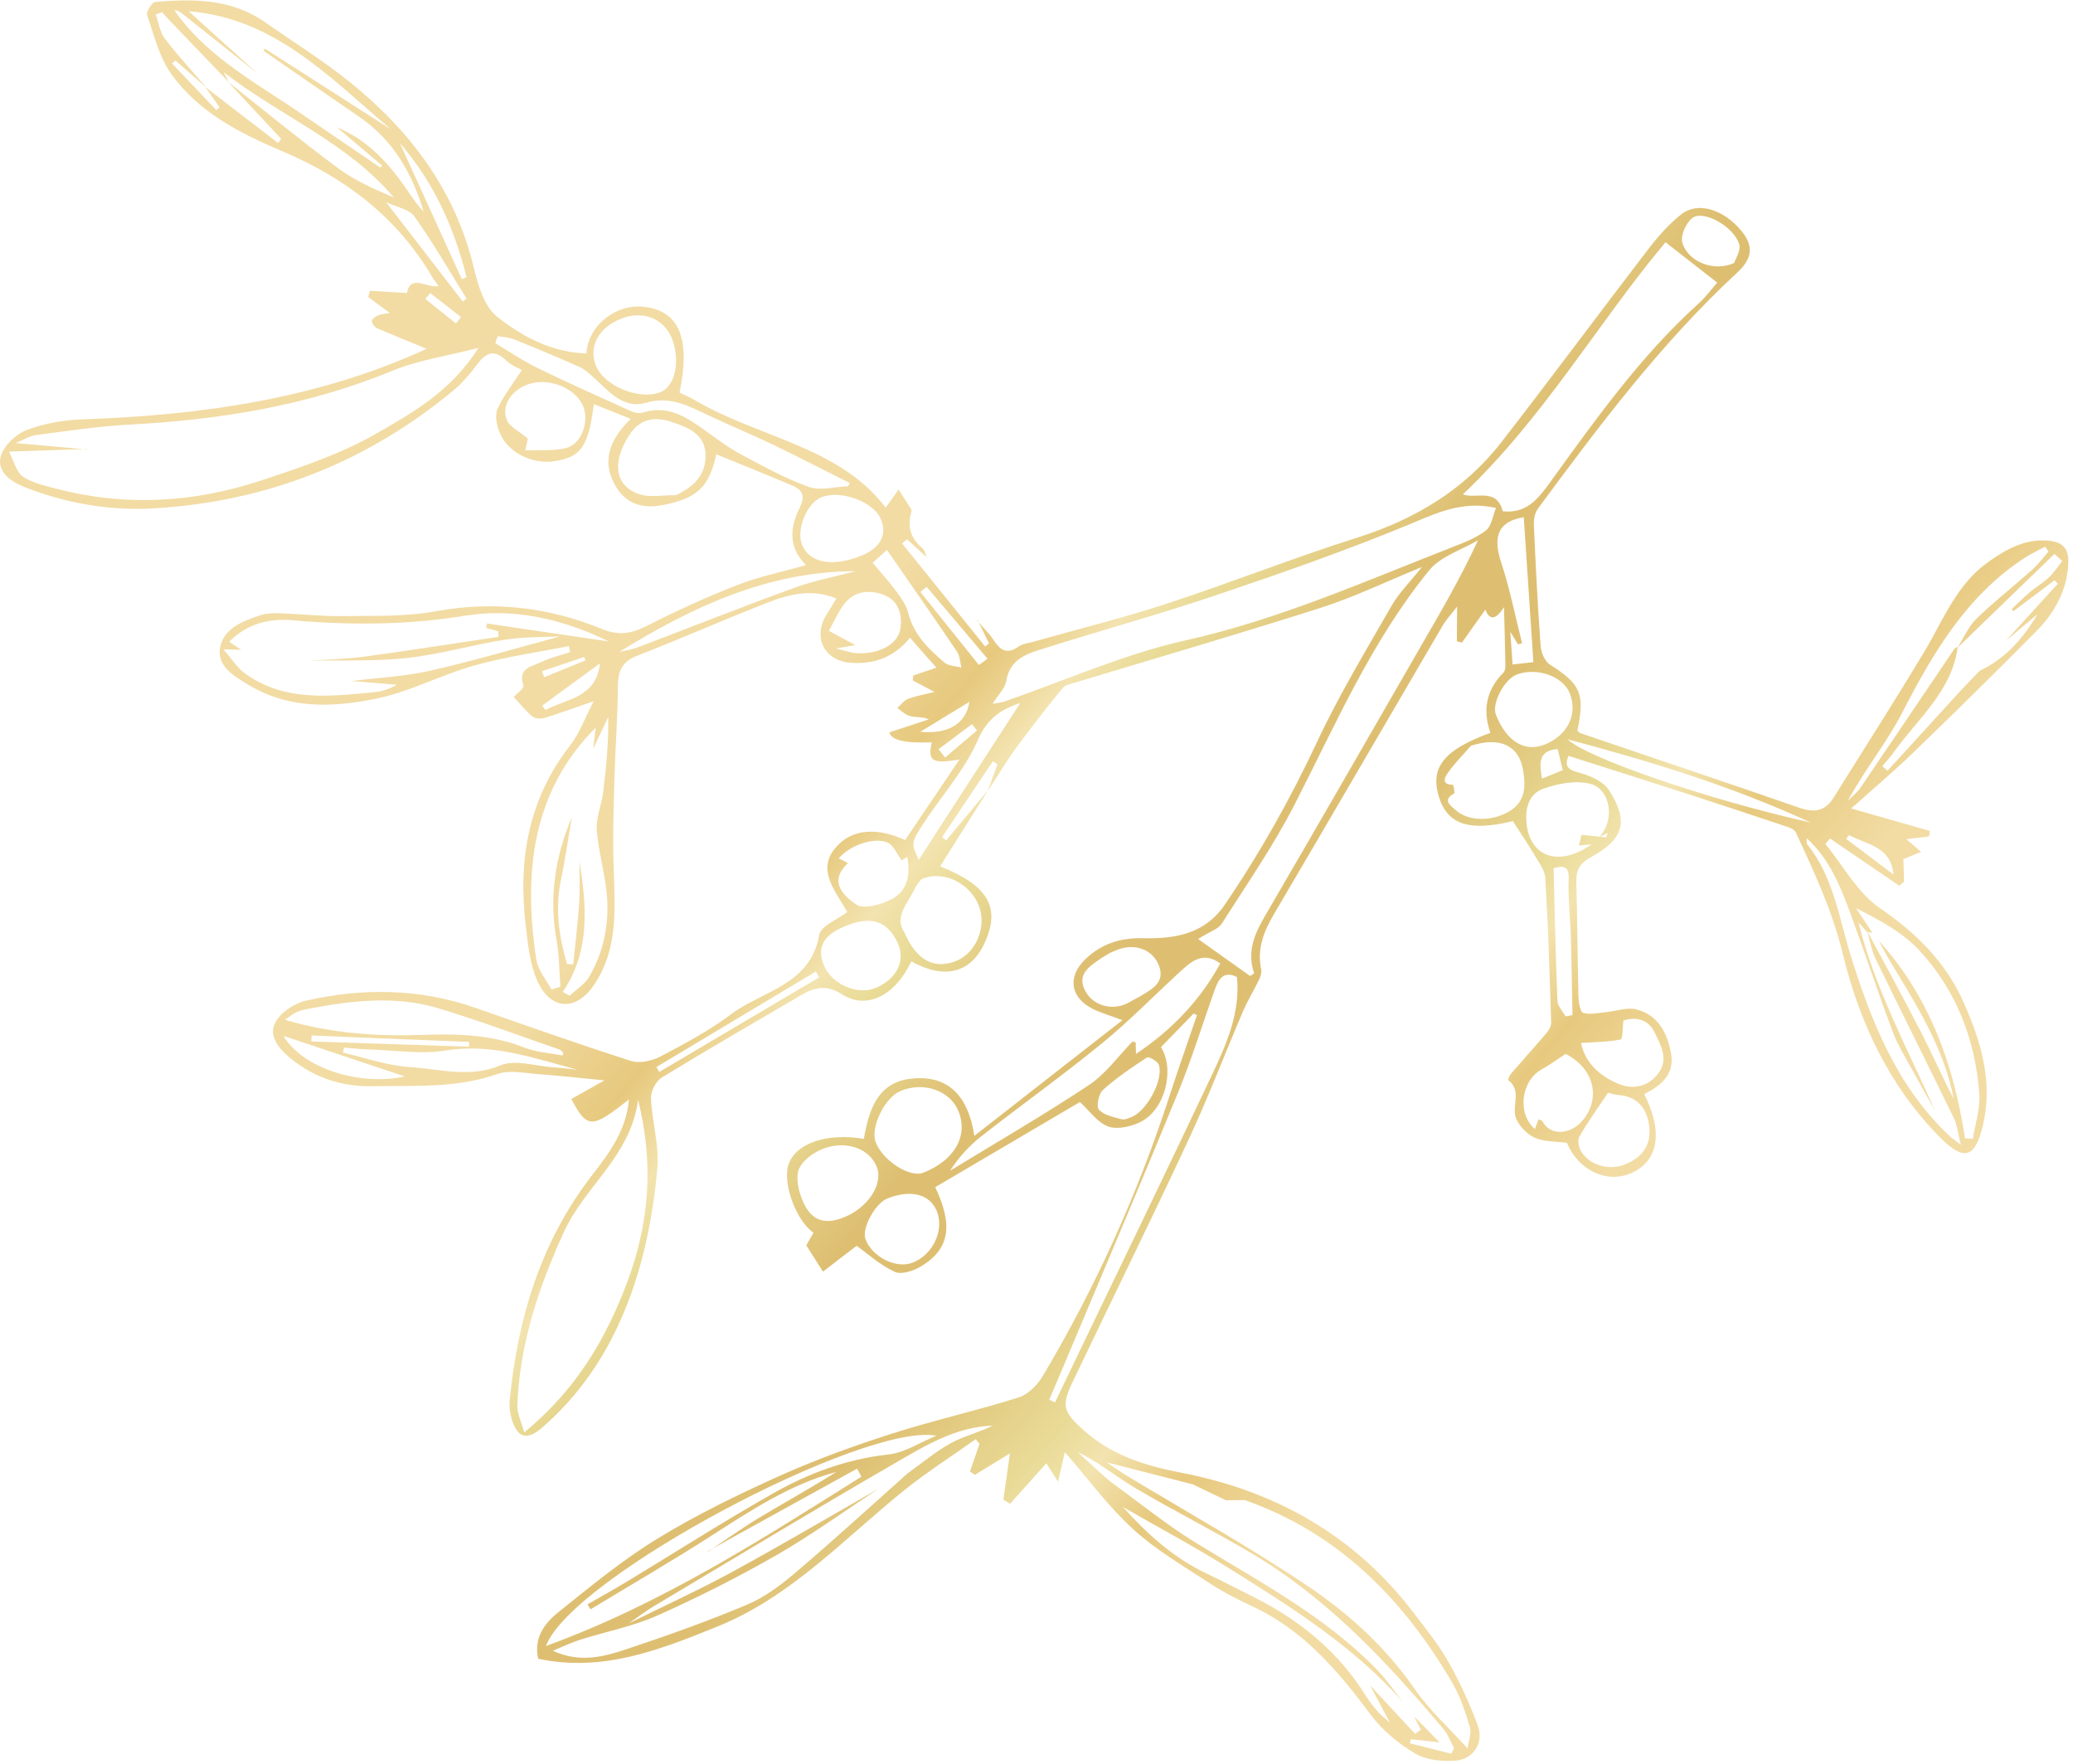 <?xml version="1.0" encoding="UTF-8"?> <svg xmlns="http://www.w3.org/2000/svg" width="415" height="353" viewBox="0 0 415 353" fill="none"><path d="M185.571 111.721C185.266 111.033 185.139 110.115 184.618 109.689C182.19 107.703 181.633 105.26 182.473 102.363C182.51 102.249 182.516 102.081 182.451 101.983C181.606 100.644 180.757 99.316 179.898 97.983C179.073 99.132 178.249 100.281 177.304 101.604C167.931 89.284 151.856 87.627 139.082 80.078C138.1 79.501 137.031 79.075 136.041 78.6C138.271 67.789 135.998 62.281 129.056 61.425C123.346 60.72 117.743 65.096 117.392 70.737C110.467 70.553 104.536 67.377 99.475 63.347C96.93 61.318 95.684 57.066 94.849 53.576C91.136 38.059 82.11 26.162 70 16.402C64.648 12.085 58.758 8.444 53.121 4.484C46.398 -0.244 38.778 -0.285 31.078 0.395C30.422 0.455 29.231 2.351 29.451 2.991C30.836 7.036 31.873 11.447 34.298 14.827C39.816 22.518 48.042 26.682 56.634 30.323C69.106 35.607 79.552 43.525 86.537 55.459C86.857 56 87.271 56.486 87.823 57.248C85.584 57.838 82.296 54.678 81.452 58.646C79.056 58.504 76.557 58.355 74.051 58.208C73.937 58.62 73.819 59.041 73.705 59.452C75.045 60.44 76.395 61.431 78.044 62.648C77.08 62.826 76.335 62.849 75.691 63.12C75.179 63.329 74.49 63.834 74.454 64.255C74.413 64.703 74.951 65.453 75.415 65.654C78.834 67.144 82.295 68.534 85.407 69.818C63.673 79.816 40.357 83.112 16.514 83.937C12.736 84.069 8.808 84.744 5.31 86.088C3.16 86.916 0.71 89.243 0.148 91.362C-0.657 94.427 2.164 96.402 4.882 97.474C13.312 100.8 22.141 102.297 31.157 101.735C53.484 100.343 73.378 92.522 90.655 78.249C92.504 76.723 94.121 74.836 95.561 72.897C97.395 70.423 99.083 69.925 101.427 72.236C102.385 73.18 103.797 73.674 104.47 74.062C102.754 76.728 100.81 79.155 99.577 81.905C99.004 83.184 99.479 85.221 100.067 86.681C101.596 90.509 106.523 92.951 110.84 92.334C116.309 91.553 117.796 89.445 118.875 80.895C121.222 81.828 123.538 82.749 126.261 83.835C122.007 88 120.218 92.537 123.463 97.664C125.5 100.887 128.713 101.831 132.49 101.128C139.458 99.835 141.942 97.61 143.395 90.931C148.541 93.035 153.68 95.083 158.763 97.255C160.69 98.077 161.195 99.355 160.138 101.52C158.264 105.361 157.596 109.332 161.354 113.114C156.574 114.467 151.947 115.402 147.614 117.096C141.441 119.507 135.393 122.282 129.483 125.275C126.424 126.822 123.881 127.295 120.52 125.906C109.809 121.504 98.759 120.234 87.182 122.363C81.119 123.478 74.771 123.224 68.556 123.314C64.358 123.369 60.151 122.897 55.947 122.755C54.687 122.714 53.348 122.746 52.162 123.131C48.567 124.299 44.596 125.845 44.028 129.858C43.519 133.466 47.008 135.433 49.873 137.15C57.999 142.026 66.895 141.596 75.531 139.797C82.194 138.404 88.415 135.036 95.016 133.188C101.184 131.459 107.591 130.577 113.888 129.326C113.975 129.721 114.062 130.117 114.149 130.513C112.209 131.164 110.186 131.632 108.366 132.516C106.51 133.415 103.575 133.659 104.794 137.216C104.981 137.754 103.371 138.908 102.84 139.498C104.202 140.966 105.281 142.35 106.61 143.432C107.145 143.869 108.294 143.922 109.024 143.699C112.06 142.767 115.036 141.668 118.845 140.354C117.156 143.59 116.046 146.763 114.091 149.268C105.685 160.063 103.675 172.326 105.272 185.464C105.706 189.068 106.068 192.86 107.478 196.132C110.14 202.309 115.399 202.518 119.048 196.949C123.786 189.725 123.131 181.659 122.842 173.576C122.628 167.626 122.846 161.658 123.011 155.703C123.178 149.59 123.655 143.483 123.698 137.371C123.719 134.335 124.497 132.442 127.56 131.25C136.243 127.881 144.765 124.096 153.447 120.702C157.816 118.994 162.368 117.733 167.428 119.789C166.822 120.783 166.228 121.846 165.562 122.856C162.564 127.438 164.974 132.367 170.467 132.679C174.999 132.936 178.999 131.602 182.159 127.642C184.023 129.75 185.669 131.608 187.459 133.638C185.705 134.238 184.263 134.727 182.828 135.213C182.796 135.542 182.767 135.877 182.735 136.205C184.066 136.906 185.4 137.613 187.078 138.496C185.116 138.99 183.388 139.288 181.779 139.896C180.952 140.208 180.337 141.098 179.628 141.718C180.491 142.287 181.285 143.115 182.235 143.35C183.38 143.637 184.65 143.417 185.96 143.985C183.329 144.852 180.694 145.711 178.056 146.581C178.346 148.132 181.173 148.802 186.538 148.592C185.72 152.317 186.515 152.963 192.071 152.031C188.227 157.729 184.787 162.831 181.207 168.14C176.141 165.846 170.598 165.43 167 170.024C163.582 174.388 167.424 178.6 169.625 182.552C167.711 184.038 164.332 185.309 164.011 187.123C162.237 197.243 152.641 198.273 146.356 203.011C142.001 206.297 137.102 208.902 132.255 211.452C130.562 212.342 128.081 212.907 126.359 212.366C115.908 209.027 105.559 205.348 95.195 201.734C84.008 197.832 72.613 197.707 61.217 200.301C58.897 200.833 56.1 202.696 55.078 204.722C53.694 207.468 55.963 210.041 58.213 211.876C62.962 215.751 68.544 217.544 74.58 217.419C82.946 217.255 91.374 217.871 99.563 214.976C102.033 214.101 105.116 214.808 107.893 215.01C112.441 215.343 116.981 215.862 121.004 216.251C119.047 217.348 116.705 218.661 114.371 219.97C117.545 225.98 118.487 225.952 125.91 220.062C125.397 226.101 122.129 230.61 118.708 235.008C108.296 248.363 103.631 263.816 102.029 280.391C101.92 281.505 102.069 282.704 102.369 283.784C103.475 287.794 105.422 288.459 108.593 285.706C118.152 277.41 124.129 266.719 127.713 254.817C129.753 248.031 130.962 240.895 131.601 233.826C132.016 229.254 130.52 224.532 130.312 219.857C130.253 218.472 131.302 216.41 132.476 215.691C141.723 210.026 151.118 204.6 160.488 199.134C163.119 197.596 165.442 197.029 168.551 199.019C173.538 202.217 179.27 199.214 182.429 192.427C188.928 196.06 194.219 194.821 196.987 189.006C200.465 181.7 197.889 177.278 188.213 173.399C191.39 168.363 194.606 163.26 197.827 158.148C195.023 161.498 192.222 164.855 189.421 168.212C189.149 167.992 188.879 167.779 188.607 167.558C191.996 162.493 195.385 157.428 198.774 152.363C199.075 152.572 199.376 152.781 199.677 152.99L197.758 158.325C199.623 155.458 201.367 152.499 203.385 149.743C206.384 145.651 209.527 141.648 212.74 137.716C213.283 137.055 214.482 136.865 215.409 136.577C231.776 131.614 248.201 126.835 264.493 121.629C271.037 119.538 277.278 116.502 284.656 113.491C282.191 116.595 280.025 118.723 278.578 121.254C273.441 130.224 268.063 139.111 263.685 148.46C258.35 159.85 252.27 170.715 245.19 181.084C241.132 187.028 235.171 187.926 228.739 187.79C224.329 187.691 220.462 188.904 217.242 192.026C213.676 195.48 214.234 199.63 218.715 201.914C220.283 202.709 222.013 203.189 224.697 204.199C214.774 211.947 205.367 219.294 195.063 227.347C193.756 218.983 189.569 215.186 182.542 215.889C175.61 216.579 173.957 222.221 172.933 227.962C165.7 226.718 159.597 228.728 157.942 232.82C156.494 236.404 159.245 244.262 162.855 246.728C162.362 247.592 161.872 248.464 161.414 249.273C162.579 251.111 163.664 252.815 164.752 254.527C167.094 252.726 169.445 250.929 171.49 249.356C173.593 250.853 176.149 253.193 179.135 254.578C180.483 255.197 182.982 254.352 184.492 253.42C190.074 249.989 190.876 245.309 187.226 237.627C197.001 231.872 206.832 226.093 216.192 220.582C218.136 222.359 219.722 224.722 221.875 225.485C223.728 226.146 226.488 225.493 228.394 224.533C233.24 222.082 235.244 214.133 232.42 209.589C234.583 207.371 236.765 205.12 238.951 202.877C239.174 202.976 239.404 203.073 239.627 203.173C237.768 208.633 235.848 214.069 234.07 219.546C227.718 239.071 219.312 257.668 208.83 275.305C207.751 277.13 205.876 279.098 203.96 279.706C195.579 282.354 186.963 284.262 178.597 286.947C170.986 289.389 163.423 292.111 156.142 295.381C147.77 299.146 139.449 303.181 131.632 307.963C124.604 312.258 118.172 317.569 111.724 322.738C108.969 324.948 106.803 327.93 107.741 332.017C120.712 334.784 132.202 330.186 143.682 325.542C158.357 319.603 168.921 308.061 180.884 298.402C185.481 294.693 190.498 291.502 195.325 288.072C195.584 288.381 195.836 288.693 196.095 289.002C195.459 290.837 194.823 292.672 194.183 294.517C194.517 294.746 194.84 294.97 195.174 295.199C197.251 293.928 199.328 292.658 202.181 290.913C201.673 294.503 201.278 297.335 200.876 300.169L202.208 300.994C204.613 298.312 207.013 295.641 209.475 292.895C209.948 293.647 210.624 294.715 211.813 296.592C212.441 293.865 212.875 291.98 213.179 290.653C217.596 295.725 221.751 301.418 226.846 306.08C231.488 310.322 237.078 313.555 242.38 317.038C245.04 318.78 247.93 320.213 250.815 321.573C261.012 326.342 267.943 334.525 274.482 343.316C276.775 346.394 280.014 349.028 283.331 350.999C285.532 352.307 288.682 352.589 291.346 352.413C294.928 352.187 297.098 348.83 295.867 345.468C294.254 341.068 292.291 336.745 289.981 332.671C287.985 329.14 285.378 325.942 282.904 322.706C271.114 307.268 255.293 298.409 236.445 294.774C229.163 293.368 222.39 291.239 216.759 286.116C212.988 282.688 212.435 281.454 214.613 276.875C222.369 260.608 230.335 244.446 237.948 228.113C241.877 219.677 245.194 210.96 248.856 202.4C249.782 200.239 251.038 198.217 252.054 196.094C252.358 195.457 252.61 194.632 252.474 193.974C251.598 189.796 253.07 186.31 255.151 182.774C266.433 163.625 277.59 144.394 288.817 125.21C289.47 124.089 290.395 123.123 291.703 121.412C291.681 124.406 291.671 126.392 291.657 128.371C291.999 128.455 292.337 128.533 292.678 128.618C294.206 126.468 295.731 124.312 297.352 122.025C298.317 124.451 299.622 123.81 301.091 121.536C301.201 125.911 301.314 129.58 301.371 133.255C301.38 133.724 301.27 134.349 300.964 134.656C297.477 138.119 296.808 142.231 298.362 146.689C289.107 150.059 286.3 153.585 288.024 159.374C289.721 165.075 294.152 166.484 302.868 164.353C304.351 166.667 305.813 168.806 307.13 171.039C308.017 172.542 309.266 174.139 309.363 175.758C309.934 185.426 310.231 195.114 310.532 204.793C310.554 205.497 309.971 206.324 309.468 206.919C307.171 209.622 304.784 212.246 302.465 214.934C302.166 215.28 301.856 216.145 301.963 216.225C304.794 218.387 302.507 221.559 303.535 223.917C304.215 225.481 305.746 227.078 307.296 227.748C309.185 228.577 311.488 228.45 313.686 228.755C315.988 234.234 321.617 236.953 326.507 234.834C331.991 232.463 333.029 226.616 329.164 219.014C332.414 217.306 335.315 215.169 334.529 210.846C333.78 206.715 331.931 203.158 327.604 202.046C325.743 201.57 323.559 202.395 321.516 202.59C319.983 202.735 318.341 203.14 316.942 202.741C316.352 202.575 316.028 200.643 315.994 199.504C315.803 191.862 315.773 184.212 315.568 176.576C315.507 174.171 316.214 172.837 318.515 171.566C325.118 167.935 326.089 164.421 322.139 158.197C321.048 156.478 318.496 155.305 316.378 154.727C314.195 154.133 313.015 153.661 313.998 151.294C322.026 153.856 330.032 156.385 338.009 158.967C344.573 161.09 351.122 163.26 357.662 165.449C358.344 165.677 359.245 166.056 359.505 166.613C363.179 174.517 366.803 182.259 368.924 190.971C372.245 204.616 378.243 217.484 388.456 227.736C393.192 232.495 395.426 231.791 396.975 225.205C399.021 216.542 396.57 208.446 393.127 200.679C389.579 192.675 383.708 186.803 376.363 181.79C371.882 178.735 369.019 173.303 365.423 168.941L366.345 167.827C370.966 170.983 375.591 174.128 380.213 177.284C380.533 177.012 380.856 176.748 381.177 176.476C381.134 175.009 381.093 173.549 381.047 171.952L384.587 170.507C383.408 169.487 382.52 168.714 381.64 167.961C383.159 167.781 384.688 167.605 386.206 167.425L386.322 166.307C381.162 164.839 376.01 163.368 370.597 161.829C374.578 158.256 378.986 154.55 383.113 150.56C391.358 142.601 399.52 134.56 407.592 126.423C411.256 122.722 413.737 118.376 414.054 112.915C414.239 109.713 412.872 108.455 409.987 108.215C405.344 107.829 401.589 109.967 398.007 112.507C391.68 116.996 389.038 124.095 385.245 130.427C379.35 140.263 373.141 149.92 367.082 159.657C365.386 162.389 363.208 162.722 360.232 161.689C345.634 156.618 330.977 151.712 316.35 146.736C316.129 146.66 315.969 146.411 315.778 146.248C317.329 138.832 316.416 136.899 310.295 133.037C309.27 132.394 308.514 130.621 308.42 129.316C307.828 121.199 307.423 113.056 307.065 104.926C307.021 103.883 307.294 102.602 307.898 101.784C320.178 85.163 332.579 68.633 347.83 54.515C350.864 51.71 351.058 49.176 348.643 46.248C345.053 41.9 339.912 40.275 336.6 42.887C334.134 44.83 331.971 47.272 330.048 49.773C320.179 62.632 310.538 75.663 300.598 88.469C293.162 98.046 283.266 103.95 271.71 107.613C258.918 111.665 246.415 116.626 233.665 120.801C224.815 123.7 215.753 125.939 206.789 128.478C205.838 128.75 204.74 128.842 203.968 129.389C201.742 130.985 200.334 130.299 198.972 128.202C198.033 126.753 196.741 125.538 195.613 124.216L195.67 124.052L197.998 128.782C197.735 128.989 197.474 129.203 197.217 129.407C191.675 122.531 186.139 115.652 180.596 108.776C180.924 108.502 181.248 108.22 181.576 107.945C182.909 109.159 184.252 110.378 185.585 111.592L185.531 111.663L185.571 111.721ZM58.104 21.265C49.676 15.691 40.847 10.596 34.907 2.057C35.648 2.062 36.096 2.41 36.541 2.767C41.55 6.751 46.569 10.74 51.578 14.724L37.762 2.244C54.876 3.643 65.695 15.199 78.25 25.888C69.258 20.13 61.122 14.925 52.99 9.711C52.913 9.867 52.843 10.02 52.766 10.176C59.151 14.586 65.52 19.018 71.925 23.394C78.71 28.03 82.507 34.673 84.803 42.352C83.677 41.178 82.748 39.857 81.848 38.525C78.114 32.992 73.816 28.087 67.437 25.483C70.459 28.031 73.477 30.589 76.498 33.137C76.381 33.276 76.271 33.412 76.156 33.559C70.137 29.456 64.12 25.361 58.101 21.258L58.104 21.265ZM41.281 17.492C38.485 14.238 35.555 11.08 32.961 7.67C31.978 6.379 31.752 4.506 31.179 2.899C31.587 2.741 31.998 2.589 32.407 2.431C32.986 3.057 33.557 3.686 34.148 4.3C38.029 8.346 41.919 12.389 45.8 16.435C45.465 15.776 45.123 15.12 44.787 14.46C55.943 23.142 69.523 28.48 78.844 39.535C74.954 37.847 71.04 36.161 67.71 33.689C60.197 28.122 52.983 22.169 45.623 16.367C49.178 20.181 52.741 23.993 56.296 27.808C56.083 28.077 55.879 28.351 55.666 28.62C50.819 24.893 45.973 21.166 41.104 17.423C42.054 18.777 42.995 20.126 43.945 21.479L43.31 22.037C40.352 18.933 37.39 15.821 34.439 12.713C34.661 12.507 34.891 12.297 35.113 12.09C37.169 13.896 39.221 15.695 41.277 17.502L41.281 17.492ZM245.432 300.294C246.686 300.28 247.944 300.273 249.198 300.258C267.971 306.859 280.944 320.098 290.747 336.844C292.338 339.562 293.347 342.666 294.262 345.7C294.626 346.896 294.006 348.384 293.799 349.969C289.915 345.675 286.08 342.232 283.227 338.106C277.382 329.636 269.883 322.862 261.542 317.278C249.895 309.485 237.601 302.644 225.593 295.389C224.427 294.687 223.324 293.893 221.515 292.691C227.929 294.327 233.357 295.719 238.781 297.104C240.99 298.168 243.206 299.229 245.414 300.293L245.432 300.294ZM70.36 136.31L79.466 137.063C78.028 137.849 76.582 138.389 75.091 138.534C66.076 139.385 56.957 140.569 48.949 134.724C47.511 133.678 46.514 132.028 44.709 129.962C46.767 130.026 47.522 130.049 48.285 130.07C47.575 129.588 46.864 129.107 45.879 128.44C49.57 124.786 53.871 123.743 58.575 124.154C70.133 125.167 81.527 125.127 93.127 123.237C102.605 121.691 112.291 123.725 121.9 128.394C113.237 127.12 105.358 125.958 97.471 124.798C97.427 125.098 97.384 125.397 97.34 125.697C98.136 125.92 98.939 126.139 99.734 126.362C99.761 126.732 99.785 127.096 99.805 127.469C90.847 128.803 81.903 130.214 72.93 131.43C69.307 131.922 65.621 131.992 61.971 132.254C68.504 132.108 75.093 132.405 81.563 131.697C88.109 130.974 94.517 129.08 101.045 128.049C104.855 127.448 108.772 127.558 112.171 127.373C103.702 129.643 94.975 132.235 86.12 134.248C80.968 135.422 75.609 135.66 70.346 136.316L70.36 136.31ZM374.854 186.727C373.754 185.069 372.658 183.419 371.559 181.761C376.233 184.132 380.882 186.605 384.254 190.254C391.649 198.256 395.465 208.134 396.241 218.995C396.451 221.928 395.421 224.952 394.963 227.933C394.438 227.907 393.913 227.881 393.388 227.854C393.173 226.574 392.967 225.298 392.73 224.027C390.236 210.682 385.357 198.444 376.073 188.252C376.745 189.471 377.381 190.704 378.092 191.898C383.399 200.819 389.167 209.527 391.119 219.999C388.833 215.534 386.805 210.93 384.514 206.475C381.039 199.709 377.371 193.038 373.789 186.332C374.332 188.192 374.633 190.167 375.466 191.883C380.64 202.55 385.96 213.149 391.149 223.81C391.807 225.158 391.943 226.753 392.549 229.151C391.236 228.128 390.715 227.785 390.281 227.373C379.841 217.578 374.708 204.697 370.587 191.552C368.151 183.774 367.09 175.607 361.8 168.985C361.593 168.721 361.723 168.187 361.696 167.775C366.282 171.982 368.424 177.393 370.434 182.825C373.339 190.695 375.956 198.673 378.914 206.53C379.985 209.377 381.668 211.998 383.125 214.696C384.505 217.242 385.945 219.756 387.367 222.285C381.874 209.882 375.366 197.978 372.049 184.629C372.611 185.254 373.18 185.876 373.74 186.518C374.113 186.598 374.493 186.675 374.865 186.755L374.854 186.727ZM114.466 163.577C111.169 171.448 109.857 179.53 111.398 188.039C111.96 191.143 111.942 194.351 112.187 197.51C111.588 197.689 110.984 197.877 110.386 198.055C109.345 196.075 107.698 194.193 107.376 192.102C104.687 174.724 106.529 158.391 119.259 145.634C119.158 146.504 118.958 148.169 118.759 149.835C119.764 147.725 120.768 145.615 121.773 143.505C121.831 148.606 121.369 153.629 120.746 158.626C120.436 161.116 119.303 163.602 119.465 166.031C119.736 170.108 120.927 174.125 121.395 178.196C122.093 184.296 121.055 190.185 117.948 195.516C117.065 197.029 115.361 198.056 114.04 199.308C113.58 199.056 113.121 198.804 112.659 198.545C118.271 190.251 117.393 181.314 116.009 172.334C115.997 175.192 116.127 178.049 115.937 180.896C115.662 184.956 115.157 189.001 114.752 193.047C114.331 193.012 113.91 192.976 113.496 192.938C111.946 187.492 111.076 182.009 112.267 176.291C113.143 172.078 113.747 167.809 114.478 163.564L114.466 163.577ZM396.33 134.262C394.889 135.77 393.412 137.252 392.007 138.787C387.286 143.94 382.58 149.111 377.864 154.278L376.834 153.338C377.603 152.419 378.438 151.539 379.132 150.559C383.894 143.84 390.76 138.393 391.928 129.491C391.706 129.598 391.406 129.654 391.286 129.827C385.006 139.107 378.755 148.416 372.45 157.673C371.779 158.652 370.785 159.406 369.934 160.267C373.307 154.064 377.753 148.601 380.911 142.462C387.056 130.517 393.763 119.214 405.324 111.66C406.625 110.806 408.062 110.161 409.437 109.426C409.653 109.752 409.876 110.076 410.093 110.402C409.022 111.619 408.049 112.953 406.851 114.022C403.152 117.331 399.213 120.398 395.664 123.853C394.043 125.427 393.108 127.708 391.859 129.668C398.333 123.403 404.816 117.141 411.289 110.876C411.807 111.353 412.332 111.827 412.85 112.303C411.964 113.403 411.186 114.625 410.161 115.59C408.967 116.707 407.512 117.55 406.256 118.618C405.023 119.66 403.891 120.827 402.718 121.936C402.839 122.069 402.959 122.203 403.087 122.333L411.319 116.129C411.531 116.366 411.74 116.613 411.952 116.849C408.502 120.646 405.041 124.438 401.59 128.234L407.886 122.937C405.04 127.788 401.46 131.837 396.334 134.252L396.33 134.262ZM227.36 208.61C227.14 208.559 226.926 208.522 226.705 208.488C223.833 211.427 221.352 214.96 217.997 217.183C208.926 223.199 199.488 228.659 190.194 234.334C191.98 231.557 194.125 229.256 196.579 227.342C204.583 221.09 212.862 215.166 220.721 208.741C226.219 204.25 231.195 199.11 236.45 194.311C238.624 192.322 240.901 190.405 244.293 192.844C240.183 200.309 234.618 206.138 227.419 210.95C227.388 209.818 227.376 209.218 227.353 208.613L227.36 208.61ZM283.104 343.596L284.46 346.227L283.272 347.035C280.409 343.941 277.549 340.854 274.301 337.345C275.598 339.793 276.652 341.784 278.231 344.78C276.877 343.575 276.347 343.211 275.955 342.74C275.135 341.765 274.268 340.8 273.613 339.724C268.048 330.618 260.125 324.208 250.677 319.506C247.588 317.972 244.532 316.375 241.422 314.892C234.89 311.769 229.678 307.064 224.777 301.617C231.938 305.735 238.992 309.507 245.756 313.728C258.299 321.562 270.881 329.412 280.837 340.64C279.105 338.47 277.548 336.137 275.622 334.161C265.145 323.403 251.966 316.509 239.354 308.77C233.525 305.195 228.177 300.827 222.623 296.808C222.013 296.369 221.456 295.858 220.895 295.357C219.175 293.804 217.47 292.227 215.754 290.664C219.979 292.646 223.384 295.544 227.176 297.786C234.979 302.396 243.108 306.467 250.891 311.11C265.973 320.13 277.785 332.797 288.967 346.095C289.889 347.195 290.405 348.643 291.105 349.933C290.913 350.293 290.723 350.661 290.53 351.022C287.759 350.328 284.988 349.635 282.225 348.938C282.304 348.665 282.376 348.395 282.456 348.122C284.002 348.296 285.549 348.469 288.206 348.761C286.049 346.565 284.579 345.075 283.116 343.583L283.104 343.596ZM175.899 297.973C166.168 303.529 156.518 309.225 146.681 314.583C140.088 318.177 133.242 321.295 125.874 324.94C127.924 323.523 129.322 322.438 130.83 321.541C146.921 311.939 162.961 302.234 179.186 292.859C185.245 289.358 191.348 285.599 198.742 285.351C196.042 286.718 193.021 287.404 190.412 288.833C187.329 290.523 184.596 292.849 181.716 294.895C174.276 301.513 166.931 308.243 159.348 314.696C156.369 317.23 153.101 319.708 149.54 321.202C141.585 324.548 133.428 327.438 125.235 330.16C120.758 331.647 116.053 332.879 110.67 330.416C112.873 329.516 114.455 328.738 116.116 328.218C121.286 326.581 126.709 325.545 131.628 323.355C139.76 319.729 147.754 315.687 155.475 311.26C162.508 307.22 169.103 302.431 175.899 297.973ZM141.756 310.54L141.656 310.498C151.628 304.985 161.611 299.476 171.584 293.963C171.87 294.501 172.161 295.03 172.447 295.568C152.374 308.172 132.439 321.034 109.303 329.464C114.365 315.698 173.15 284.634 187.445 287.374C184.225 288.688 181.128 290.773 177.85 291.132C169.524 292.043 161.919 294.865 154.807 298.895C144.823 304.545 135.153 310.738 125.337 316.676C122.789 318.214 120.183 319.651 117.608 321.124C117.81 321.457 118.008 321.799 118.21 322.131C126.261 317.253 134.41 312.534 142.329 307.453C150.294 302.345 158.152 297.115 167.44 294.618C162.387 297.8 157.16 300.679 152.053 303.75C148.534 305.875 145.183 308.27 141.759 310.547L141.756 310.54ZM17.473 89.964C13.033 89.57 8.593 89.176 3.135 88.684C5.005 87.921 6.049 87.229 7.159 87.083C13.338 86.295 19.52 85.331 25.73 85.002C43.918 84.055 61.633 81.196 78.617 74.19C83.747 72.071 89.42 71.282 95.782 69.639C90.33 78.307 82.593 82.634 75.23 86.841C68.119 90.912 60.112 93.583 52.273 96.177C38.938 100.583 25.298 101.439 11.568 97.888C9.184 97.269 6.612 96.735 4.625 95.423C3.287 94.543 2.821 92.344 1.793 90.393C7.434 90.197 12.467 90.033 17.497 89.863L17.47 89.957L17.473 89.964ZM104.939 286.708C104.361 284.539 103.498 282.893 103.562 281.282C104.038 268.957 107.871 257.541 112.987 246.407C117.116 237.424 126.21 231.466 127.752 220.148C130.968 233.189 129.904 244.926 125.625 256.465C121.345 268.005 115.245 278.273 104.946 286.705L104.939 286.708ZM239.856 187.946C242.305 186.408 243.907 185.945 244.58 184.891C249.569 177.042 254.905 169.35 259.14 161.095C267.408 144.984 274.584 128.249 286.155 114.115C288.433 111.328 292.595 110.085 295.887 108.136C292.33 115.816 288.3 122.684 284.313 129.577C274.227 147.044 264.21 164.557 254.035 181.969C251.69 185.977 249.348 189.827 251.073 194.828C250.805 195.004 250.527 195.176 250.259 195.351C246.93 192.987 243.609 190.619 239.859 187.953L239.856 187.946ZM300.844 102.34C299.619 97.509 295.447 99.966 292.856 98.942C308.897 83.813 319.976 64.531 333.418 48.481C336.934 51.225 340.308 53.862 343.775 56.568C342.833 57.633 341.541 59.404 339.947 60.842C328.328 71.363 319.328 84.075 310.234 96.659C307.724 100.138 305.455 102.789 300.844 102.34ZM198.703 140.891C199.9 138.968 201.239 137.717 201.457 136.301C202.036 132.458 204.849 131.102 207.845 130.153C219.655 126.419 231.601 123.12 243.332 119.17C256.164 114.853 268.971 110.373 281.485 105.233C287.229 102.872 292.562 100.09 299.487 101.676C298.858 103.184 298.625 105.253 297.478 106.161C295.551 107.677 293.093 108.605 290.762 109.515C273.169 116.371 255.949 124.038 237.307 128.18C224.938 130.931 213.133 136.262 201.074 140.421C200.536 140.607 199.947 140.649 198.703 140.891ZM247.627 195.547C248.361 202.851 245.389 209.305 242.403 215.623C233.537 234.433 224.444 253.136 215.438 271.887C214.025 274.826 212.613 277.766 211.204 280.713C210.822 280.529 210.44 280.345 210.058 280.161C211.163 277.545 212.278 274.934 213.383 272.319C220.886 254.455 228.494 236.623 235.836 218.692C238.634 211.854 240.795 204.753 243.302 197.792C244.01 195.828 245.112 194.301 247.622 195.557L247.627 195.547ZM191.865 222.375C193.89 227.337 191.108 232.245 184.862 234.719C182.164 235.787 176.793 232.382 175.318 228.664C174.164 225.776 177.072 219.714 180.242 218.379C184.853 216.43 190.185 218.259 191.868 222.382L191.865 222.375ZM170.151 96.695C170.015 96.908 169.882 97.112 169.745 97.325C167.124 97.425 164.234 98.289 161.942 97.467C157.182 95.76 152.686 93.275 148.206 90.874C145.702 89.533 143.413 87.764 141.087 86.109C137.391 83.472 133.691 81.01 128.762 82.566C128.042 82.793 127.043 82.62 126.33 82.297C120.039 79.458 113.729 76.635 107.52 73.613C104.622 72.201 101.933 70.346 99.15 68.687L99.653 67.28C100.76 67.491 101.928 67.529 102.95 67.941C107.323 69.697 111.667 71.523 115.975 73.422C116.934 73.843 117.765 74.598 118.568 75.307C121.701 78.067 124.624 81.998 129.327 80.618C134.117 79.21 137.708 81.203 141.598 83.032C145.989 85.096 150.482 86.961 154.863 89.061C159.999 91.526 165.05 94.15 170.137 96.701L170.151 96.695ZM181.06 186.675C178.919 183.461 181.747 180.822 183.103 177.906C183.408 177.251 183.874 176.646 184.364 176.098C184.59 175.839 185.037 175.756 185.4 175.65C189.553 174.428 194.522 177.176 196.039 181.524C197.5 185.712 195.32 190.814 191.416 192.341C186.997 194.07 183.511 192.275 181.067 186.672L181.06 186.675ZM135.34 99.111C132.767 99.066 129.937 99.69 127.683 98.819C122.957 96.991 122.577 92.362 125.967 87.097C128.073 83.825 131.034 83.338 134.259 84.393C137.636 85.495 141.325 86.833 141.252 91.349C141.197 95.095 138.935 97.395 135.333 99.114L135.34 99.111ZM112.752 210.68C112.709 210.88 112.663 211.073 112.621 211.273C110.066 210.764 107.364 210.624 104.98 209.681C98.275 207.027 91.453 206.909 84.337 207.151C75.323 207.455 66.248 206.838 57.038 204.121C58.112 203.401 58.709 202.892 59.394 202.579C60.079 202.266 60.843 202.087 61.591 201.948C70.277 200.293 79.041 199.213 87.673 201.793C95.864 204.247 103.89 207.273 111.979 210.067C112.271 210.172 112.499 210.468 112.749 210.673L112.752 210.68ZM134.515 67.771C136.229 72.072 135.202 77.176 132.37 78.423C128.254 80.244 120.978 77.35 119.318 73.243C117.754 69.37 119.785 65.589 124.422 63.764C128.7 62.076 132.915 63.747 134.515 67.771ZM318.61 169.015C311.983 173.685 306.286 171.449 305.604 164.82C305.269 161.541 306.212 158.834 308.983 157.861C311.941 156.819 315.6 156.114 318.493 156.923C322.421 158.015 323.406 164.288 320.117 167.546C320.695 167.277 321.264 167.004 321.842 166.734C321.747 167.03 321.649 167.319 321.562 167.612C320.004 167.451 318.443 167.284 316.612 167.086C316.465 167.701 316.284 168.455 316.097 169.237C317.113 169.145 317.865 169.079 318.617 169.012L318.61 169.015ZM168.665 243.776C164.514 245.329 161.853 244.01 160.246 239.177C159.688 237.505 159.313 235.245 160.017 233.822C160.809 232.205 162.721 230.795 164.471 230.064C169.22 228.068 174.2 229.866 175.571 233.693C176.826 237.195 173.578 241.937 168.672 243.773L168.665 243.776ZM294.488 149.265C300.121 147.463 304.027 149.07 304.903 154.102C305.453 157.237 305.485 160.466 302.059 162.453C298.607 164.458 293.884 164.446 291.349 162.097C290.468 161.279 288.616 160.153 291.113 158.835C291.296 158.735 290.954 157.084 290.844 157.079C288.18 157.055 289.481 155.222 289.951 154.566C291.294 152.675 292.956 151.018 294.488 149.265ZM309.208 149.045C305.217 150.624 301.583 148.384 299.469 143.061C298.594 140.856 301.124 135.901 303.761 134.966C307.583 133.605 313.002 135.199 314.365 139.046C315.793 143.074 313.799 147.23 309.208 149.045ZM172.448 111.223C166.742 113.535 162.091 112.705 160.586 109.098C159.336 106.117 161.425 100.853 164.353 99.576C168.121 97.938 174.858 100.363 176.344 103.903C177.659 107.023 176.247 109.681 172.448 111.223ZM179.717 188.749C181.338 192.234 179.607 195.834 175.411 197.704C171.91 199.265 166.813 197.199 165.077 193.513C163.485 190.141 164.543 187.553 168.222 185.82C173.945 183.119 177.516 184.025 179.717 188.749ZM105.676 87.808C103.892 86.28 101.981 85.418 101.444 84.021C100.284 81.036 102.56 77.877 106.029 76.826C110.311 75.534 115.654 77.939 116.895 81.712C117.876 84.703 116.312 88.898 113.375 89.666C110.856 90.321 108.079 90.019 105.166 90.155C105.545 88.4 105.733 87.561 105.676 87.808ZM182.752 252.712C179.454 254.017 174.697 251.688 173.272 248.073C172.441 245.958 175.176 240.853 177.657 239.882C182.346 238.043 186.12 238.999 187.525 242.381C189.092 246.161 186.81 251.114 182.752 252.712ZM313.426 210.95C318.856 213.709 320.558 219.383 317.098 223.93C314.595 227.224 310.338 227.46 308.766 224.42C308.679 224.248 308.345 224.202 308.013 224.039C307.767 224.695 307.533 225.321 307.275 225.99C303.658 222.856 304.508 216.323 308.656 214.033C310.26 213.146 311.749 212.041 313.419 210.953L313.426 210.95ZM321.911 218.715C322.341 218.813 323.185 219.115 324.048 219.178C327.854 219.482 329.675 221.89 330.15 225.312C330.667 229.056 328.84 231.651 325.373 233.049C322.206 234.333 318.351 233.319 316.576 230.553C316.058 229.752 315.764 228.239 316.174 227.516C317.805 224.645 319.752 221.959 321.918 218.712L321.911 218.715ZM181.64 171.537C182.338 175.299 181.555 178.421 178.438 180.008C176.371 181.059 172.927 182.067 171.47 181.078C169.018 179.417 165.702 176.516 169.767 172.759C169.137 172.436 168.543 172.139 167.917 171.823C169.98 169.239 175.126 167.421 177.756 168.686C178.925 169.254 179.554 170.937 180.497 172.211C180.497 172.211 180.966 171.937 181.643 171.544L181.64 171.537ZM316.496 208.76C319.515 208.557 322.038 208.563 324.46 208.056C324.865 207.973 324.814 205.673 324.986 204.267C327.483 203.497 329.909 203.933 331.246 206.663C332.519 209.253 334.117 212.05 331.947 214.901C330.025 217.427 327.063 218.113 324.37 217.081C320.446 215.573 317.365 212.859 316.499 208.767L316.496 208.76ZM222.295 190.693C223.169 190.336 223.634 190.114 224.115 189.951C227.408 188.897 230.604 190.105 231.874 192.953C233.41 196.39 230.947 197.793 228.593 199.218C227.828 199.679 227.008 200.047 226.253 200.513C223.222 202.372 219.135 201.602 217.368 198.533C215.404 195.123 218.013 193.469 220.381 191.856C221.115 191.357 221.902 190.928 222.292 190.686L222.295 190.693ZM171.237 129.122C168.869 127.85 167.393 127.059 165.938 126.276C166.964 124.423 167.736 122.657 168.831 121.132C170.816 118.357 173.786 117.974 176.701 118.982C179.784 120.054 180.69 122.802 180.249 125.826C179.782 128.969 175.98 131.01 171.373 130.734C170.368 130.671 169.382 130.286 167.333 129.795C169.091 129.492 169.681 129.393 171.237 129.122ZM115.593 214.106C113.976 213.945 112.36 213.742 110.739 213.632C107.193 213.396 103.139 212.016 100.184 213.247C93.943 215.835 87.989 213.945 81.994 213.581C77.511 213.304 73.102 211.704 68.66 210.697C68.721 210.357 68.784 210.024 68.852 209.682C70.583 209.821 72.317 210.025 74.052 210.072C79.13 210.222 84.335 211.066 89.265 210.265C98.564 208.75 107.052 211.87 115.586 214.109L115.593 214.106ZM303.871 128.959L304.71 128.757C303.353 123.382 302.283 117.915 300.553 112.659C299.103 108.275 299.187 104.476 305.044 103.529C305.683 113.119 306.317 122.72 306.973 132.536C305.601 132.689 304.299 132.831 302.809 132.999C302.664 130.878 302.53 129.025 302.354 126.46C303.123 127.714 303.502 128.338 303.881 128.963L303.871 128.959ZM362.48 164.636C341.365 159.936 317.439 151.557 313.851 147.988C330.473 152.407 346.884 157.427 362.48 164.636ZM204.253 140.715C197.637 150.937 190.83 161.443 183.936 172.084C182.349 168.744 182.306 168.72 185.171 164.383C188.741 158.987 193.213 153.995 195.738 148.154C197.724 143.571 200.732 141.879 204.253 140.715ZM171.288 114.333C167.197 115.422 162.991 116.21 159.035 117.651C148.518 121.486 138.111 125.609 127.649 129.58C126.486 130.022 125.21 130.186 123.986 130.478C138.585 121.469 153.756 114.348 171.295 114.33L171.288 114.333ZM226.562 223.58C226.067 223.708 225.243 224.21 224.602 224.04C222.975 223.61 221.055 223.232 219.999 222.129C219.435 221.538 219.933 218.939 220.783 218.177C223.5 215.733 226.558 213.656 229.631 211.656C229.986 211.428 231.759 212.421 231.994 213.138C232.952 216.055 229.715 222.202 226.558 223.59L226.562 223.58ZM177.56 110.074C182.277 116.897 186.99 123.63 191.591 130.435C192.176 131.299 192.191 132.553 192.468 133.618C191.338 133.308 189.931 133.335 189.119 132.646C185.906 129.935 182.911 127.045 181.815 122.674C181.43 121.14 180.417 119.696 179.453 118.389C177.992 116.415 176.33 114.597 174.698 112.651C176.092 111.394 176.976 110.594 177.557 110.066L177.56 110.074ZM347.153 52.652C342.93 54.517 337.836 52.275 336.785 48.542C336.388 47.144 337.545 44.574 338.813 43.617C341.016 41.964 347.101 45.334 348.174 48.877C348.568 50.167 347.369 51.942 347.153 52.652ZM311.014 173.79C313.18 173.163 314.12 173.435 314.031 176C313.893 179.788 314.358 183.587 314.467 187.39C314.623 192.65 314.687 197.906 314.795 203.169C314.337 203.265 313.875 203.354 313.417 203.449C312.849 202.404 311.829 201.386 311.783 200.319C311.429 191.59 311.249 182.857 311.014 173.79ZM56.724 207.334C65.279 210.194 73.365 212.898 81.028 215.459C72.114 217.43 60.655 213.898 56.724 207.334ZM80.054 28.643C86.867 36.518 90.928 45.615 93.393 55.456C93.082 55.608 92.768 55.752 92.464 55.901C88.326 46.818 84.195 37.733 80.057 28.65L80.054 28.643ZM77.285 40.47C79.342 41.446 81.908 41.842 82.954 43.306C86.719 48.61 89.975 54.272 93.423 59.797C93.158 59.98 92.89 60.156 92.632 60.336C87.589 53.811 82.551 47.276 77.292 40.467L77.285 40.47ZM163.327 194.468C163.552 194.857 163.784 195.243 164.007 195.625C153.332 201.938 142.665 208.249 131.99 214.562L131.408 213.581C142.049 207.207 152.683 200.835 163.324 194.461L163.327 194.468ZM197.699 131.848C197.123 132.265 196.55 132.69 195.974 133.107L184.24 118.476C184.665 118.136 185.09 117.797 185.506 117.453C189.568 122.247 193.634 127.047 197.689 131.843L197.699 131.848ZM62.313 208.453C62.336 208.062 62.356 207.664 62.386 207.27C72.901 207.697 83.406 208.12 93.921 208.547C93.91 208.867 93.899 209.186 93.889 209.506C83.365 209.157 72.837 208.801 62.313 208.453ZM109.197 142.111C108.978 141.819 108.767 141.524 108.548 141.232C112.406 138.413 116.257 135.598 120.113 132.772C119.369 139.668 113.478 139.842 109.197 142.111ZM379.071 175.055C375.909 172.672 372.747 170.289 369.586 167.906C369.781 167.652 369.979 167.405 370.174 167.151C373.69 169.083 378.512 169.337 379.071 175.055ZM194.082 140.48C193.353 144.932 189.762 147.003 184.231 146.474C187.452 144.512 190.666 142.554 194.082 140.48ZM308.702 155.852C308.207 152.87 307.829 150.238 311.84 149.928C312.194 151.425 312.526 152.807 312.846 154.161L308.702 155.852ZM189.206 151.633L187.894 149.963C190.122 148.29 192.353 146.625 194.581 144.953L195.598 146.205C193.466 148.012 191.337 149.826 189.206 151.633ZM116.949 131.501C117.042 131.729 117.124 131.952 117.21 132.182L108.95 135.553C108.795 135.152 108.65 134.756 108.494 134.355C111.308 133.405 114.128 132.453 116.942 131.504L116.949 131.501ZM85.133 59.822C85.463 59.43 85.795 59.046 86.132 58.651C88.189 60.258 90.239 61.868 92.296 63.474C91.954 63.896 91.614 64.325 91.279 64.743C89.232 63.099 87.185 61.456 85.14 59.819L85.133 59.822Z" fill="url(#paint0_radial_6769_381068)"></path><defs><radialGradient id="paint0_radial_6769_381068" cx="0" cy="0" r="1" gradientUnits="userSpaceOnUse" gradientTransform="translate(243.175 183.468) rotate(39.971) scale(108.153 4149.22)"><stop offset="0.134" stop-color="#DEBF72"></stop><stop offset="0.394" stop-color="#E9DB97"></stop><stop offset="0.489" stop-color="#F3E3AF"></stop><stop offset="0.629" stop-color="#E7C97E"></stop><stop offset="0.862" stop-color="#F2DCA4"></stop></radialGradient></defs></svg> 
